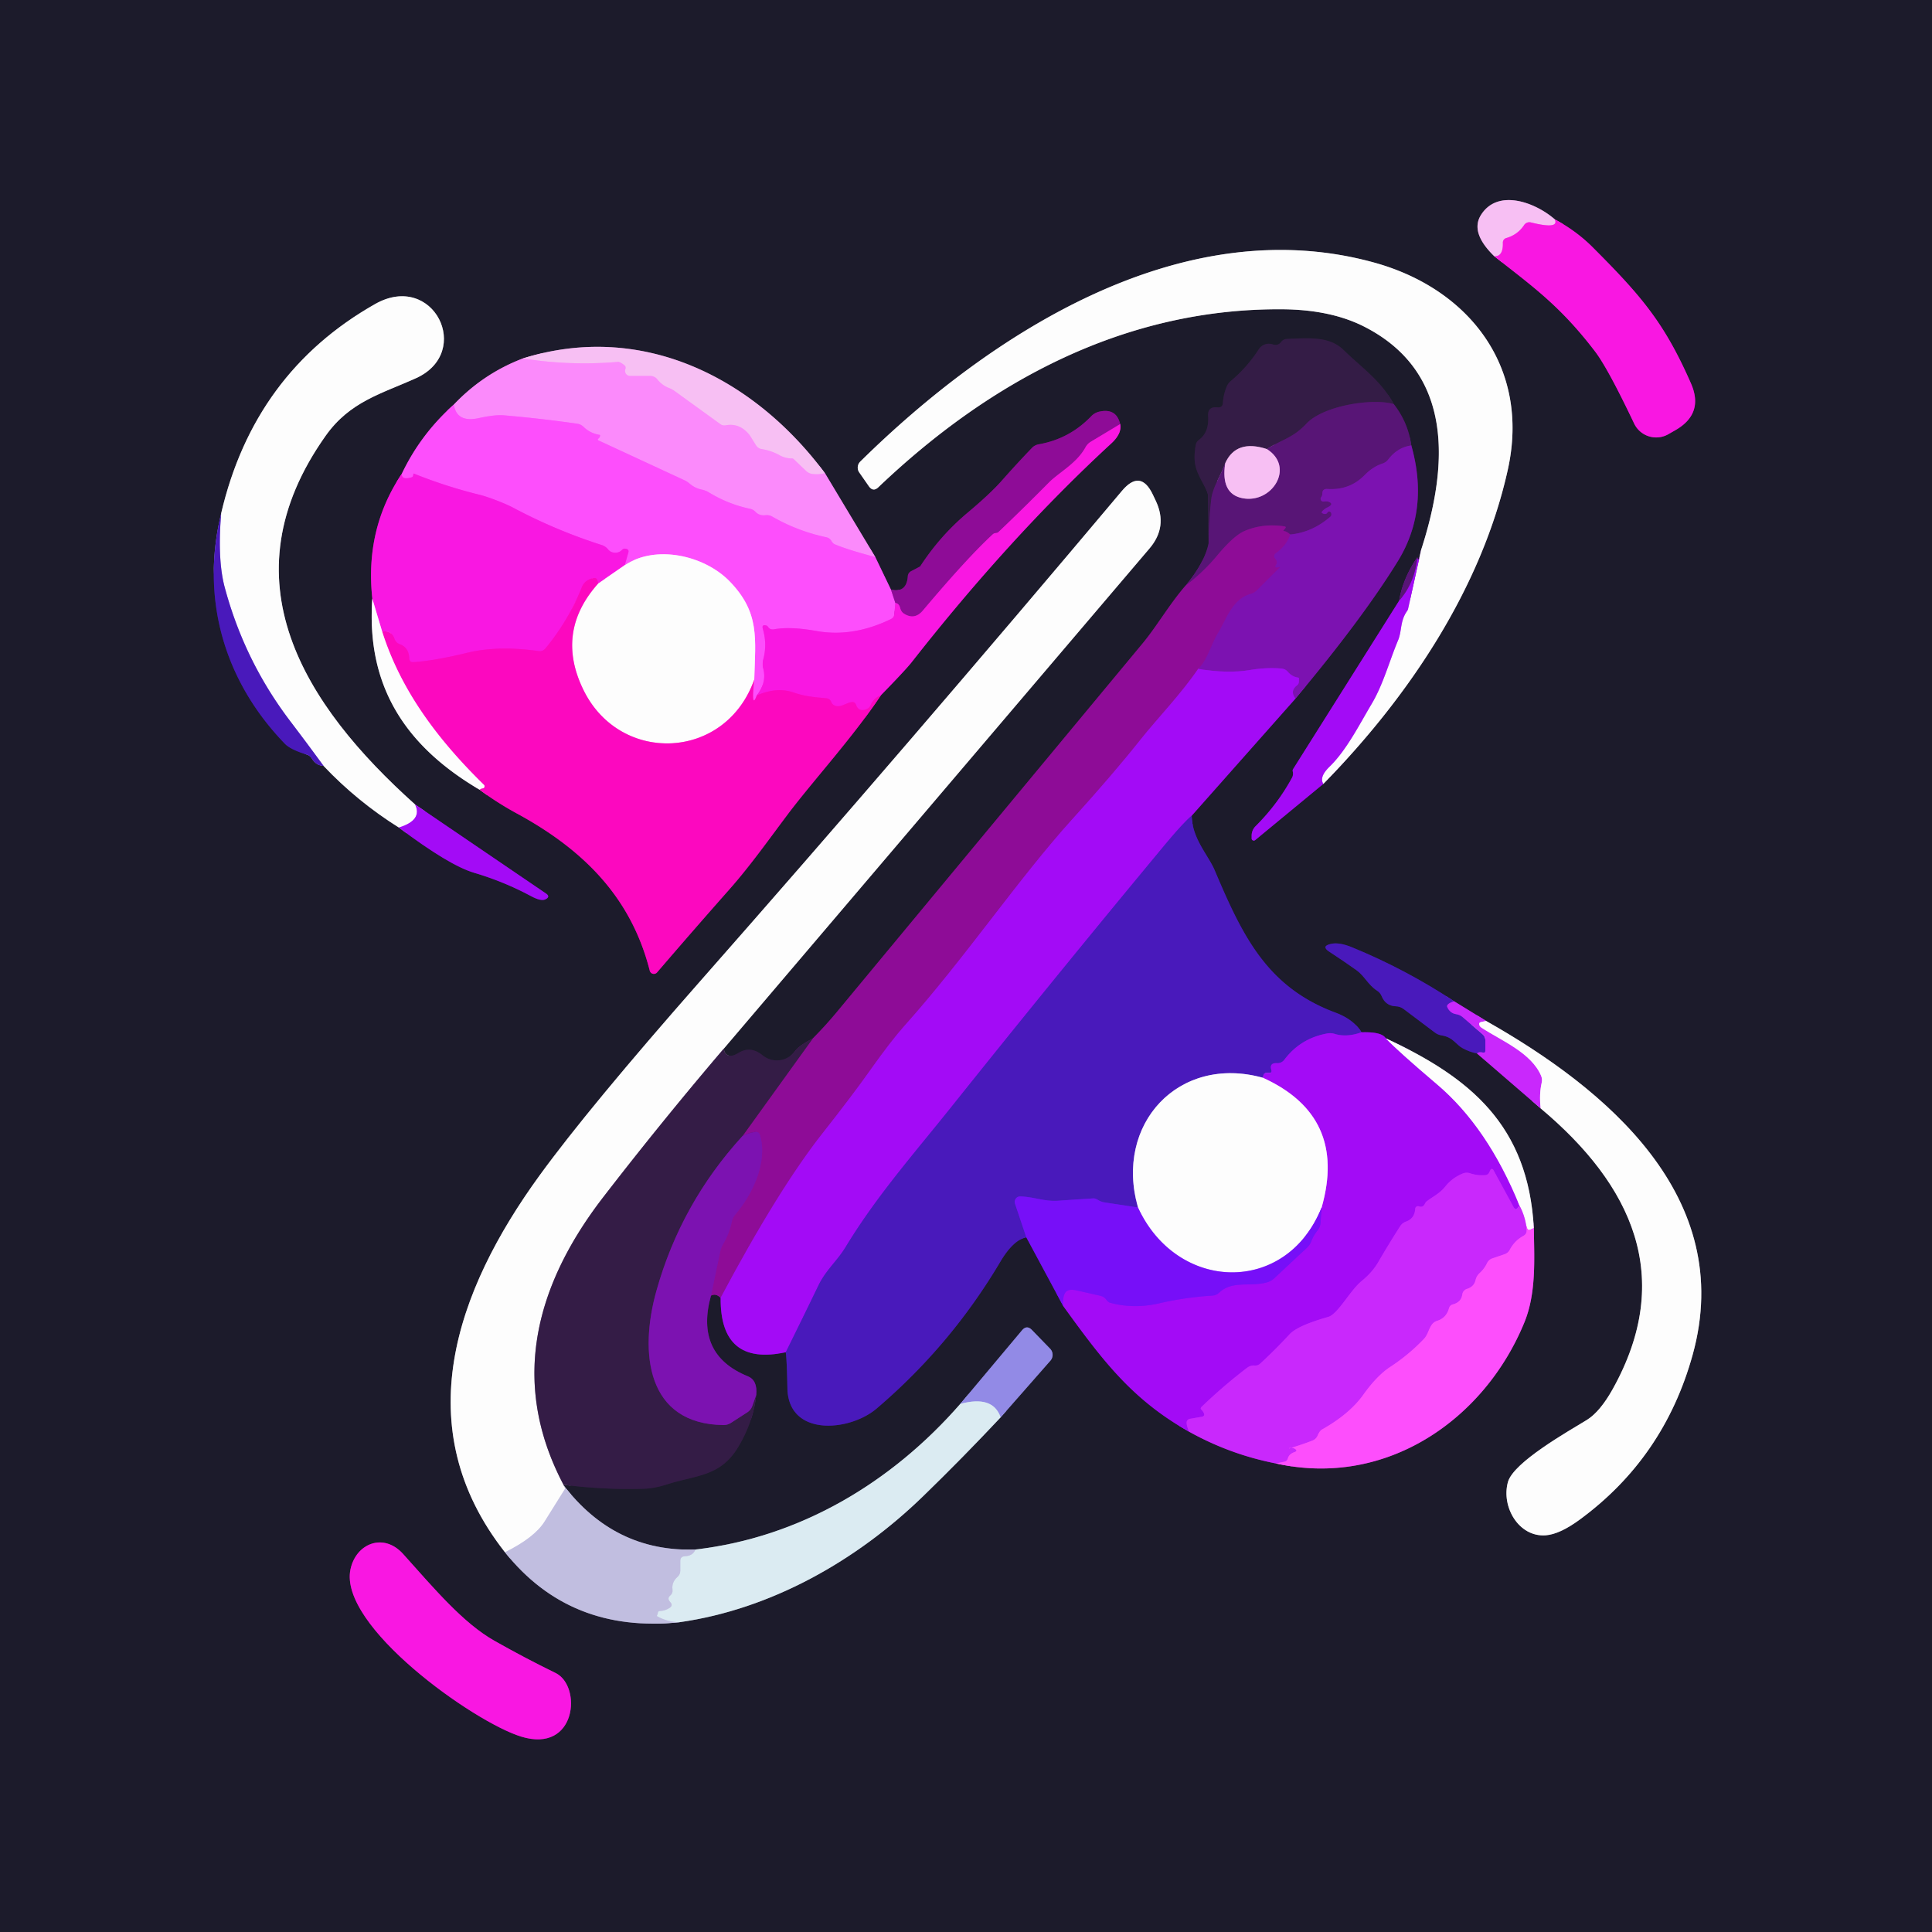 <?xml version="1.0" encoding="UTF-8" standalone="no"?>
<!DOCTYPE svg PUBLIC "-//W3C//DTD SVG 1.1//EN" "http://www.w3.org/Graphics/SVG/1.1/DTD/svg11.dtd">
<svg xmlns="http://www.w3.org/2000/svg" version="1.1" viewBox="0.00 0.00 246.00 246.00">
<g stroke-width="2.00" fill="none" stroke-linecap="butt">
<path stroke="#8b1987" vector-effect="non-scaling-stroke" d="
  M 190.28 32.64
  C 195.10 36.45 198.61 38.88 203.08 44.73
  Q 204.71 46.85 208.07 53.92
  A 3.11 3.11 0.0 0 0 212.44 55.28
  L 213.35 54.76
  Q 217.00 52.65 215.30 48.80
  C 211.90 41.05 208.96 37.66 202.78 31.47
  Q 200.71 29.40 197.97 27.93"
/>
<path stroke="#8a6d8f" vector-effect="non-scaling-stroke" d="
  M 197.97 27.93
  C 195.46 25.74 190.68 23.98 188.56 27.39
  Q 187.17 29.63 190.28 32.64"
/>
<path stroke="#f86beb" vector-effect="non-scaling-stroke" d="
  M 197.97 27.93
  Q 198.58 29.24 194.92 28.32
  A 0.80 0.80 0.0 0 0 194.07 28.65
  Q 193.25 29.89 191.80 30.31
  A 0.60 0.59 -9.2 0 0 191.36 30.91
  Q 191.41 32.66 190.28 32.64"
/>
<path stroke="#601391" vector-effect="non-scaling-stroke" d="
  M 180.95 70.02
  Q 180.58 71.89 180.47 70.96"
/>
<path stroke="#3a1851" vector-effect="non-scaling-stroke" d="
  M 180.47 70.96
  Q 178.64 73.62 178.15 76.49"
/>
<path stroke="#601391" vector-effect="non-scaling-stroke" d="
  M 178.15 76.49
  L 164.66 97.91
  Q 164.56 98.06 164.61 98.25
  C 164.67 98.44 164.64 98.79 164.53 98.99
  Q 162.70 102.38 159.88 105.19
  A 1.70 1.69 -22.4 0 0 159.37 106.40
  L 159.37 106.76
  A 0.28 0.27 -19.8 0 0 159.82 106.97
  L 168.50 99.81"
/>
<path stroke="#8d8c94" vector-effect="non-scaling-stroke" d="
  M 168.50 99.81
  C 179.32 88.79 188.67 74.88 192.00 59.75
  C 194.84 46.83 187.14 36.79 174.96 33.43
  C 150.45 26.67 126.08 42.48 109.54 58.77
  A 1.08 1.08 0.0 0 0 109.41 60.16
  L 110.63 61.91
  Q 111.17 62.68 111.84 62.04
  C 126.00 48.55 143.19 39.25 163.24 39.38
  Q 169.50 39.42 173.80 41.64
  C 185.23 47.53 184.37 59.47 180.95 70.02"
/>
<path stroke="#d084fa" vector-effect="non-scaling-stroke" d="
  M 168.50 99.81
  Q 167.94 98.93 169.30 97.61
  C 171.45 95.52 173.09 92.25 174.63 89.66
  C 176.11 87.19 176.87 84.27 178.01 81.54
  C 178.52 80.33 178.25 79.10 179.15 77.82
  A 0.83 0.72 74.4 0 0 179.29 77.52
  L 180.95 70.02"
/>
<path stroke="#7e10b6" vector-effect="non-scaling-stroke" d="
  M 178.15 76.49
  Q 180.14 74.21 180.47 70.96"
/>
<path stroke="#331a73" vector-effect="non-scaling-stroke" d="
  M 28.16 65.37
  C 25.53 76.17 28.48 86.65 36.28 94.71
  Q 37.00 95.45 39.06 96.08
  A 1.15 1.14 83.1 0 1 39.73 96.61
  Q 40.25 97.47 41.20 97.52"
/>
<path stroke="#8d8c94" vector-effect="non-scaling-stroke" d="
  M 41.20 97.52
  Q 45.48 102.04 50.79 105.37"
/>
<path stroke="#601391" vector-effect="non-scaling-stroke" d="
  M 50.79 105.37
  Q 57.19 110.19 60.37 111.13
  Q 64.16 112.25 67.63 114.11
  Q 68.91 114.80 69.47 114.50
  Q 70.11 114.17 69.52 113.77
  L 52.85 102.43"
/>
<path stroke="#8d8c94" vector-effect="non-scaling-stroke" d="
  M 52.85 102.43
  C 38.73 89.78 28.47 73.82 41.47 55.48
  C 44.57 51.11 48.60 50.13 52.98 48.15
  C 60.29 44.83 55.18 34.50 47.75 38.72
  Q 32.34 47.46 28.16 65.37"
/>
<path stroke="#d084fa" vector-effect="non-scaling-stroke" d="
  M 52.85 102.43
  Q 53.83 104.43 50.79 105.37"
/>
<path stroke="#a38bdc" vector-effect="non-scaling-stroke" d="
  M 41.20 97.52
  Q 39.09 94.63 36.95 91.82
  Q 31.11 84.14 28.60 74.74
  Q 27.67 71.22 28.16 65.37"
/>
<path stroke="#3a1851" vector-effect="non-scaling-stroke" d="
  M 153.89 69.20
  Q 153.37 71.67 150.94 74.59"
/>
<path stroke="#551461" vector-effect="non-scaling-stroke" d="
  M 150.94 74.59
  C 148.92 76.91 147.29 79.76 145.46 81.96
  Q 126.01 105.39 106.58 128.83
  Q 105.11 130.60 103.50 132.22"
/>
<path stroke="#281c39" vector-effect="non-scaling-stroke" d="
  M 103.50 132.22
  Q 101.74 133.14 101.23 133.84
  A 2.86 2.86 0.0 0 1 97.11 134.38
  Q 95.59 133.14 94.08 134.04
  Q 93.42 134.44 93.06 134.43
  Q 92.22 134.40 92.18 133.50"
/>
<path stroke="#8d8c94" vector-effect="non-scaling-stroke" d="
  M 92.18 133.50
  L 146.36 69.84
  Q 148.73 67.06 147.16 63.76
  L 146.80 63.00
  Q 145.23 59.69 142.86 62.50
  Q 115.77 94.71 89.17 124.92
  Q 74.97 141.05 68.69 149.69
  C 58.02 164.38 51.83 181.79 64.30 197.65"
/>
<path stroke="#6f6d86" vector-effect="non-scaling-stroke" d="
  M 64.30 197.65
  Q 72.57 208.01 86.49 206.56"
/>
<path stroke="#7c838f" vector-effect="non-scaling-stroke" d="
  M 86.49 206.56
  C 98.22 204.90 109.10 198.70 117.53 190.52
  Q 122.49 185.71 127.41 180.47"
/>
<path stroke="#575389" vector-effect="non-scaling-stroke" d="
  M 127.41 180.47
  L 133.75 173.25
  A 1.12 1.12 0.0 0 0 133.71 171.73
  L 131.40 169.35
  Q 130.74 168.67 130.13 169.39
  L 122.27 178.76"
/>
<path stroke="#7c838f" vector-effect="non-scaling-stroke" d="
  M 122.27 178.76
  C 113.53 188.77 101.87 195.76 88.54 197.30"
/>
<path stroke="#6f6d86" vector-effect="non-scaling-stroke" d="
  M 88.54 197.30
  Q 78.25 197.64 71.71 189.05"
/>
<path stroke="#281c39" vector-effect="non-scaling-stroke" d="
  M 71.71 189.05
  Q 77.16 189.73 82.02 189.56
  Q 83.31 189.52 84.91 189.01
  C 88.74 187.80 91.74 188.01 94.00 184.24
  Q 95.92 181.03 96.29 177.61"
/>
<path stroke="#4c176e" vector-effect="non-scaling-stroke" d="
  M 96.29 177.61
  Q 96.47 175.75 95.22 175.24
  Q 88.44 172.48 90.53 164.97"
/>
<path stroke="#551461" vector-effect="non-scaling-stroke" d="
  M 90.53 164.97
  Q 91.15 164.64 91.76 165.25"
/>
<path stroke="#601391" vector-effect="non-scaling-stroke" d="
  M 91.76 165.25
  Q 91.68 173.98 100.05 172.18"
/>
<path stroke="#331a73" vector-effect="non-scaling-stroke" d="
  M 100.05 172.18
  Q 100.19 173.11 100.26 176.76
  C 100.38 182.99 108.19 182.28 111.62 179.35
  Q 121.07 171.30 127.38 160.64
  Q 129.03 157.87 130.68 157.55"
/>
<path stroke="#4a1592" vector-effect="non-scaling-stroke" d="
  M 130.68 157.55
  L 135.39 166.31"
/>
<path stroke="#601391" vector-effect="non-scaling-stroke" d="
  M 135.39 166.31
  C 140.44 173.29 144.16 178.21 151.41 182.30"
/>
<path stroke="#732294" vector-effect="non-scaling-stroke" d="
  M 151.41 182.30
  Q 156.62 185.20 162.46 186.34"
/>
<path stroke="#8d3594" vector-effect="non-scaling-stroke" d="
  M 162.46 186.34
  C 176.53 189.48 189.06 180.73 194.11 168.35
  C 195.62 164.64 195.36 160.37 195.30 156.37"
/>
<path stroke="#8d8c94" vector-effect="non-scaling-stroke" d="
  M 195.30 156.37
  C 194.58 143.32 187.27 137.24 176.45 132.21"
/>
<path stroke="#601391" vector-effect="non-scaling-stroke" d="
  M 176.45 132.21
  Q 175.95 131.36 173.36 131.44"
/>
<path stroke="#331a73" vector-effect="non-scaling-stroke" d="
  M 173.36 131.44
  Q 172.35 129.80 170.06 128.94
  C 161.33 125.70 158.21 119.18 154.67 110.82
  C 153.84 108.86 151.79 106.80 151.74 103.86"
/>
<path stroke="#601391" vector-effect="non-scaling-stroke" d="
  M 151.74 103.86
  L 164.95 88.95"
/>
<path stroke="#4c176e" vector-effect="non-scaling-stroke" d="
  M 164.95 88.95
  Q 173.43 78.83 177.97 71.48
  Q 182.02 64.92 179.70 56.72"
/>
<path stroke="#3a1851" vector-effect="non-scaling-stroke" d="
  M 179.70 56.72
  Q 179.29 53.78 177.47 51.46"
/>
<path stroke="#281c39" vector-effect="non-scaling-stroke" d="
  M 177.47 51.46
  C 175.82 48.44 173.47 46.90 171.07 44.56
  C 169.28 42.81 166.71 43.04 163.87 43.16
  Q 163.39 43.18 163.10 43.57
  Q 162.73 44.07 162.01 43.84
  A 1.52 1.51 -64.7 0 0 160.29 44.46
  Q 158.79 46.78 156.70 48.53
  Q 156.36 48.81 156.20 49.22
  Q 155.78 50.22 155.71 51.30
  Q 155.66 51.94 155.02 51.87
  Q 153.75 51.74 153.83 52.97
  Q 153.98 55.03 152.66 56.01
  Q 152.31 56.27 152.24 56.71
  C 151.81 59.41 152.44 60.09 153.59 62.35
  Q 153.82 62.79 153.83 63.29
  L 153.89 69.20"
/>
<path stroke="#46195e" vector-effect="non-scaling-stroke" d="
  M 177.47 51.46
  C 174.79 50.65 168.51 51.65 166.37 53.92
  C 164.61 55.79 163.33 55.90 161.31 57.18"
/>
<path stroke="#966e9d" vector-effect="non-scaling-stroke" d="
  M 161.31 57.18
  Q 157.41 55.90 156.01 58.97"
/>
<path stroke="#46195e" vector-effect="non-scaling-stroke" d="
  M 156.01 58.97
  C 155.45 60.57 154.40 62.02 154.22 63.63
  Q 153.93 66.26 153.89 69.20"
/>
<path stroke="#6a1494" vector-effect="non-scaling-stroke" d="
  M 179.70 56.72
  Q 177.95 56.96 176.78 58.49
  Q 176.48 58.88 176.01 59.03
  Q 174.81 59.42 173.75 60.50
  Q 171.84 62.45 169.01 62.26
  Q 168.37 62.22 168.37 62.86
  Q 168.37 63.12 168.23 63.29
  A 0.35 0.35 0.0 0 0 168.54 63.86
  Q 168.98 63.81 169.10 63.86
  Q 169.97 64.16 169.00 64.62
  Q 168.65 64.79 168.38 65.08
  Q 168.19 65.28 168.44 65.38
  Q 168.85 65.55 169.02 65.26
  A 0.26 0.26 0.0 0 1 169.48 65.29
  Q 169.61 65.61 169.36 65.82
  Q 167.05 67.80 164.27 68.06"
/>
<path stroke="#731187" vector-effect="non-scaling-stroke" d="
  M 164.27 68.06
  Q 163.86 67.66 163.47 67.62
  Q 163.38 67.61 163.43 67.53
  Q 163.53 67.41 163.62 67.30
  Q 163.84 67.07 163.52 67.02
  Q 160.80 66.61 158.45 67.62
  Q 157.07 68.22 154.92 70.81
  Q 153.21 72.86 150.94 74.59"
/>
<path stroke="#a86ab5" vector-effect="non-scaling-stroke" d="
  M 156.01 58.97
  Q 155.40 62.91 158.24 63.44
  C 161.98 64.14 164.92 59.47 161.31 57.18"
/>
<path stroke="#990cc7" vector-effect="non-scaling-stroke" d="
  M 152.57 85.16
  C 150.37 88.38 147.39 91.46 145.30 94.08
  Q 141.79 98.51 136.43 104.43
  C 129.59 112.01 122.88 121.99 115.20 130.58
  Q 113.42 132.58 110.82 136.25
  Q 108.58 139.42 104.76 144.27
  Q 99.12 151.42 91.76 165.25"
/>
<path stroke="#850fa4" vector-effect="non-scaling-stroke" d="
  M 90.53 164.97
  L 91.71 159.34
  Q 91.81 158.86 92.06 158.44
  Q 92.87 157.08 93.18 155.55
  Q 93.29 155.03 93.64 154.63
  C 95.82 152.07 97.79 147.98 96.77 144.54
  Q 96.63 144.07 96.14 144.13
  Q 95.30 144.23 94.55 144.64"
/>
<path stroke="#61146f" vector-effect="non-scaling-stroke" d="
  M 94.55 144.64
  L 103.50 132.22"
/>
<path stroke="#900fd4" vector-effect="non-scaling-stroke" d="
  M 164.95 88.95
  Q 164.20 87.99 165.15 87.26
  Q 165.39 87.08 165.39 86.78
  Q 165.39 86.60 165.40 86.41
  Q 165.41 86.30 165.30 86.28
  Q 164.51 86.17 163.97 85.53
  Q 163.66 85.17 163.19 85.13
  Q 161.33 84.95 159.10 85.32
  Q 156.25 85.79 152.57 85.16"
/>
<path stroke="#850fa4" vector-effect="non-scaling-stroke" d="
  M 152.57 85.16
  C 153.77 83.95 154.17 82.08 155.12 80.52
  C 156.18 78.78 156.88 76.28 159.27 75.60
  Q 159.69 75.48 160.01 75.17
  L 162.96 72.22
  Q 163.00 72.18 162.95 72.20
  Q 162.80 72.26 162.63 72.27
  Q 162.22 72.29 162.45 71.95
  Q 162.72 71.53 162.35 71.12
  A 0.46 0.45 51.5 0 1 162.42 70.45
  Q 163.83 69.43 164.27 68.06"
/>
<path stroke="#7612d9" vector-effect="non-scaling-stroke" d="
  M 151.74 103.86
  Q 150.67 104.76 148.38 107.50
  Q 134.50 124.21 120.95 141.18
  C 116.29 147.00 111.57 152.36 107.68 158.77
  C 106.61 160.55 105.16 161.70 104.21 163.68
  Q 102.12 168.00 100.05 172.18"
/>
<path stroke="#58177c" vector-effect="non-scaling-stroke" d="
  M 94.55 144.64
  Q 86.71 153.22 83.59 164.33
  C 81.36 172.24 82.33 181.35 92.14 181.45
  Q 92.65 181.45 93.08 181.17
  L 95.17 179.82
  Q 95.61 179.53 95.79 179.03
  L 96.29 177.61"
/>
<path stroke="#7b6d93" vector-effect="non-scaling-stroke" d="
  M 71.71 189.05
  Q 71.85 189.28 71.99 189.50"
/>
<path stroke="#7612d9" vector-effect="non-scaling-stroke" d="
  M 173.36 131.44
  Q 171.45 132.12 169.93 131.64
  Q 169.47 131.50 168.99 131.59
  Q 165.58 132.21 163.53 134.94
  A 1.09 1.08 -69.6 0 1 162.61 135.37
  Q 161.61 135.32 161.87 136.21
  Q 161.99 136.63 161.56 136.62
  Q 161.40 136.62 161.22 136.63
  Q 160.91 136.64 160.87 136.95
  Q 160.85 137.10 160.80 137.23"
/>
<path stroke="#a38bdc" vector-effect="non-scaling-stroke" d="
  M 160.80 137.23
  C 150.07 134.25 141.86 143.14 144.90 153.75"
/>
<path stroke="#6014da" vector-effect="non-scaling-stroke" d="
  M 144.90 153.75
  L 140.63 153.10
  Q 140.19 153.03 139.81 152.79
  Q 139.46 152.58 139.24 152.59
  Q 136.98 152.73 134.68 152.89
  C 132.97 153.00 131.64 152.39 129.91 152.34
  A 0.70 0.69 81.1 0 0 129.24 153.26
  L 130.68 157.55"
/>
<path stroke="#998da2" vector-effect="non-scaling-stroke" d="
  M 92.18 133.50
  Q 84.29 142.75 76.86 152.37
  C 68.16 163.62 64.73 176.17 71.99 189.50"
/>
<path stroke="#dfdeef" vector-effect="non-scaling-stroke" d="
  M 71.99 189.50
  Q 70.78 191.44 69.34 193.74
  Q 68.06 195.78 64.30 197.65"
/>
<path stroke="#ba86fb" vector-effect="non-scaling-stroke" d="
  M 168.28 153.75
  C 163.79 164.96 149.87 164.56 144.90 153.75"
/>
<path stroke="#d084fa" vector-effect="non-scaling-stroke" d="
  M 176.45 132.21
  Q 178.05 133.88 182.97 138.06
  Q 189.45 143.56 193.47 153.50"
/>
<path stroke="#b61af9" vector-effect="non-scaling-stroke" d="
  M 193.47 153.50
  L 193.28 153.78
  Q 193.00 154.20 192.76 153.76
  L 190.14 148.95
  A 0.21 0.20 44.2 0 0 189.78 148.95
  Q 189.70 149.12 189.61 149.30
  Q 189.45 149.61 189.09 149.63
  Q 188.11 149.70 187.20 149.40
  Q 186.71 149.23 186.23 149.43
  Q 184.91 149.98 184.04 151.06
  C 183.32 151.97 182.55 152.28 181.68 152.95
  A 0.82 0.76 -9.2 0 0 181.43 153.27
  Q 181.19 153.79 180.66 153.60
  A 0.35 0.35 0.0 0 0 180.20 153.91
  Q 180.12 155.16 179.03 155.54
  Q 178.55 155.71 178.27 156.15
  Q 176.84 158.38 175.52 160.65
  Q 174.76 161.98 173.40 163.09
  C 171.88 164.33 170.36 167.33 169.12 167.68
  Q 165.21 168.79 164.19 169.90
  Q 162.41 171.83 160.48 173.61
  Q 160.16 173.91 159.72 173.87
  Q 159.24 173.83 158.78 174.17
  Q 155.75 176.48 152.98 179.15
  Q 152.80 179.33 152.98 179.50
  Q 153.14 179.65 153.26 179.88
  Q 153.48 180.32 152.99 180.40
  L 151.50 180.66
  A 0.50 0.49 -7.1 0 0 151.09 181.18
  Q 151.12 181.65 151.41 182.30"
/>
<path stroke="#8d0df7" vector-effect="non-scaling-stroke" d="
  M 135.39 166.31
  Q 135.27 165.08 135.68 164.54
  Q 136.04 164.07 137.11 164.31
  Q 138.61 164.65 140.10 164.99
  Q 140.58 165.10 140.87 165.49
  Q 141.10 165.81 141.36 165.88
  C 143.25 166.40 145.38 166.46 147.51 165.97
  Q 150.88 165.19 154.35 164.97
  Q 154.87 164.94 155.24 164.59
  C 156.94 162.99 159.17 163.90 161.36 163.27
  Q 161.85 163.13 162.23 162.78
  L 166.41 158.88
  Q 166.77 158.55 166.95 158.09
  Q 167.25 157.30 167.79 156.63
  Q 168.10 156.24 168.14 155.75
  L 168.28 153.75"
/>
<path stroke="#d084fa" vector-effect="non-scaling-stroke" d="
  M 168.28 153.75
  Q 171.59 142.13 160.80 137.23"
/>
<path stroke="#ced5e9" vector-effect="non-scaling-stroke" d="
  M 86.49 206.56
  Q 84.98 206.52 83.71 205.82
  Q 83.61 205.76 83.67 205.66
  Q 83.75 205.51 83.76 205.39
  Q 83.77 205.14 84.01 205.13
  Q 84.68 205.11 85.26 204.73
  Q 85.74 204.41 85.34 203.99
  Q 84.91 203.52 85.33 203.17
  Q 85.69 202.87 85.63 202.40
  Q 85.50 201.46 86.27 200.78
  Q 86.62 200.47 86.62 200.00
  L 86.62 198.76
  Q 86.62 198.19 87.19 198.16
  Q 88.25 198.11 88.54 197.30"
/>
<path stroke="#fda6fd" vector-effect="non-scaling-stroke" d="
  M 195.30 156.37
  L 194.87 156.57
  Q 194.54 156.72 194.44 156.38
  L 194.33 156.04"
/>
<path stroke="#e393fd" vector-effect="non-scaling-stroke" d="
  M 194.33 156.04
  Q 194.10 154.65 193.47 153.50"
/>
<path stroke="#e33bfc" vector-effect="non-scaling-stroke" d="
  M 194.33 156.04
  L 194.38 156.62
  Q 194.42 157.11 193.99 157.35
  Q 192.85 157.97 192.24 159.13
  Q 192.02 159.55 191.57 159.70
  L 190.02 160.23
  Q 189.54 160.40 189.33 160.86
  Q 188.98 161.58 188.40 162.10
  Q 188.00 162.47 187.88 163.00
  Q 187.69 163.84 186.77 164.12
  A 0.84 0.84 0.0 0 0 186.20 164.79
  Q 186.06 165.81 185.01 166.08
  Q 184.61 166.18 184.50 166.58
  Q 184.16 167.82 182.99 168.18
  Q 182.54 168.32 182.28 168.72
  C 181.85 169.36 181.81 169.96 181.28 170.51
  Q 179.37 172.51 177.03 174.04
  Q 175.34 175.14 173.59 177.59
  Q 171.84 180.04 168.36 182.00
  Q 168.03 182.18 167.78 182.77
  Q 167.58 183.24 167.11 183.43
  Q 165.65 183.99 164.15 184.43
  Q 164.14 184.43 164.13 184.42
  Q 164.13 184.41 164.13 184.41
  Q 164.12 184.39 164.14 184.39
  Q 164.54 184.27 164.88 184.48
  Q 165.29 184.74 164.82 184.90
  Q 164.14 185.13 163.98 185.70
  Q 163.89 186.05 163.53 186.12
  L 162.46 186.34"
/>
<path stroke="#b7bbec" vector-effect="non-scaling-stroke" d="
  M 127.41 180.47
  Q 126.42 177.62 122.27 178.76"
/>
<path stroke="#8c5393" vector-effect="non-scaling-stroke" d="
  M 66.58 45.64
  Q 61.54 47.56 57.79 51.51"
/>
<path stroke="#8d3594" vector-effect="non-scaling-stroke" d="
  M 57.79 51.51
  Q 53.55 55.30 51.16 60.33"
/>
<path stroke="#8b1987" vector-effect="non-scaling-stroke" d="
  M 51.16 60.33
  Q 46.44 67.36 47.41 76.24"
/>
<path stroke="#8d8c94" vector-effect="non-scaling-stroke" d="
  M 47.41 76.24
  C 46.61 87.42 51.68 95.03 61.06 100.55"
/>
<path stroke="#8c1275" vector-effect="non-scaling-stroke" d="
  M 61.06 100.55
  Q 63.31 102.22 65.83 103.59
  C 74.46 108.28 80.39 114.39 82.73 123.59
  A 0.54 0.54 0.0 0 0 83.67 123.81
  Q 88.24 118.48 92.92 113.19
  C 95.58 110.17 97.91 106.87 100.33 103.65
  C 103.64 99.27 108.57 93.92 112.17 88.52"
/>
<path stroke="#8b1987" vector-effect="non-scaling-stroke" d="
  M 112.17 88.52
  Q 115.31 85.30 116.08 84.32
  Q 128.66 68.29 141.48 56.48
  Q 142.87 55.21 142.63 54.00"
/>
<path stroke="#551461" vector-effect="non-scaling-stroke" d="
  M 142.63 54.00
  Q 142.15 51.94 139.99 52.41
  A 2.05 2.04 -73.8 0 0 138.96 52.98
  Q 136.19 55.88 132.27 56.57
  A 1.58 1.55 16.1 0 0 131.38 57.05
  Q 129.42 59.09 127.55 61.21
  Q 126.07 62.88 123.22 65.27
  Q 119.73 68.19 117.19 72.08
  A 0.23 0.18 -4.0 0 1 117.10 72.16
  L 116.01 72.73
  A 0.78 0.78 0.0 0 0 115.59 73.37
  Q 115.44 75.52 113.45 75.09"
/>
<path stroke="#8d3594" vector-effect="non-scaling-stroke" d="
  M 113.45 75.09
  L 111.45 70.93"
/>
<path stroke="#8c5393" vector-effect="non-scaling-stroke" d="
  M 111.45 70.93
  L 105.04 60.25"
/>
<path stroke="#8a6d8f" vector-effect="non-scaling-stroke" d="
  M 105.04 60.25
  C 95.98 48.08 81.77 40.89 66.58 45.64"
/>
<path stroke="#f9a5f7" vector-effect="non-scaling-stroke" d="
  M 105.04 60.25
  Q 104.28 60.45 103.49 60.36
  Q 102.98 60.30 102.62 59.95
  L 101.08 58.48
  Q 100.96 58.36 100.79 58.37
  Q 100.44 58.38 100.03 58.27
  Q 99.66 58.18 99.33 58.00
  Q 98.23 57.38 96.97 57.18
  Q 96.51 57.10 96.26 56.70
  L 95.60 55.64
  Q 95.40 55.32 95.15 55.06
  Q 93.97 53.85 92.38 54.16
  A 0.88 0.85 -31.2 0 1 91.73 54.01
  L 85.94 49.82
  Q 85.58 49.56 85.17 49.40
  Q 84.33 49.08 83.70 48.31
  Q 83.34 47.87 82.78 47.87
  L 80.22 47.87
  A 0.64 0.64 0.0 0 1 79.62 47.03
  Q 79.73 46.68 79.50 46.50
  Q 78.94 46.06 78.67 46.08
  Q 72.58 46.60 66.58 45.64"
/>
<path stroke="#fc6cfc" vector-effect="non-scaling-stroke" d="
  M 111.45 70.93
  Q 107.86 69.98 106.28 69.30
  Q 106.05 69.20 105.85 68.86
  Q 105.63 68.50 105.22 68.41
  Q 101.54 67.63 98.30 65.76
  A 1.40 1.35 -33.0 0 0 97.48 65.60
  Q 96.69 65.70 96.19 65.17
  Q 95.91 64.87 95.51 64.79
  Q 92.70 64.19 90.25 62.69
  Q 89.83 62.44 89.34 62.34
  Q 88.46 62.15 87.80 61.57
  Q 87.49 61.31 87.13 61.14
  L 76.23 56.09
  Q 76.01 55.99 76.21 55.83
  Q 76.39 55.70 76.41 55.44
  A 0.08 0.07 4.7 0 0 76.34 55.37
  Q 75.14 55.17 74.30 54.35
  Q 73.96 54.02 73.50 53.95
  Q 68.81 53.28 64.12 52.88
  Q 63.02 52.79 60.95 53.24
  Q 58.14 53.85 57.79 51.51"
/>
<path stroke="#c62dca" vector-effect="non-scaling-stroke" d="
  M 113.45 75.09
  L 114.01 76.79"
/>
<path stroke="#fb33ef" vector-effect="non-scaling-stroke" d="
  M 114.01 76.79
  L 113.87 78.21
  Q 113.83 78.64 113.43 78.83
  Q 108.60 81.17 103.98 80.35
  Q 100.65 79.75 98.54 80.13
  Q 98.05 80.22 97.78 79.80
  Q 97.70 79.68 97.55 79.64
  Q 96.97 79.49 97.13 80.07
  Q 97.72 82.07 97.16 84.06
  Q 97.02 84.57 97.17 85.08
  Q 97.67 86.87 96.36 88.55"
/>
<path stroke="#fd2bde" vector-effect="non-scaling-stroke" d="
  M 96.36 88.55
  Q 95.65 90.48 96.04 86.52"
/>
<path stroke="#fda6fd" vector-effect="non-scaling-stroke" d="
  M 96.04 86.52
  C 96.18 81.32 96.78 78.00 92.89 74.01
  C 89.66 70.70 83.50 69.32 79.55 71.96"
/>
<path stroke="#fb33ef" vector-effect="non-scaling-stroke" d="
  M 79.55 71.96
  L 80.01 70.33
  Q 80.10 70.01 79.79 69.90
  Q 79.44 69.78 79.22 70.00
  Q 78.86 70.38 78.33 70.38
  Q 77.77 70.37 77.43 69.96
  Q 77.11 69.56 76.62 69.40
  Q 70.77 67.53 65.35 64.65
  C 64.28 64.08 62.13 63.26 61.03 62.99
  Q 56.80 61.95 52.74 60.32
  Q 52.62 60.27 52.63 60.40
  Q 52.63 60.54 52.56 60.67
  Q 52.51 60.75 52.43 60.77
  Q 51.12 61.17 51.16 60.33"
/>
<path stroke="#c412bd" vector-effect="non-scaling-stroke" d="
  M 142.63 54.00
  L 138.89 56.25
  Q 138.46 56.51 138.22 56.95
  C 137.07 59.04 134.85 60.14 133.55 61.45
  Q 130.39 64.65 127.13 67.75
  A 0.54 0.42 16.9 0 1 126.82 67.87
  Q 126.73 67.88 126.65 67.90
  Q 126.52 67.93 126.37 68.07
  Q 123.11 71.09 117.51 77.74
  Q 116.45 78.99 115.11 78.14
  A 1.11 1.09 -81.6 0 1 114.64 77.49
  Q 114.47 76.80 114.01 76.79"
/>
<path stroke="#fb8af0" vector-effect="non-scaling-stroke" d="
  M 79.55 71.96
  L 76.16 74.30"
/>
<path stroke="#fb10d1" vector-effect="non-scaling-stroke" d="
  M 76.16 74.30
  Q 76.04 73.58 75.74 73.60
  A 1.97 1.75 7.3 0 0 74.11 74.71
  Q 72.39 79.01 69.45 82.56
  Q 69.10 82.98 68.57 82.90
  Q 63.40 82.17 59.49 83.12
  Q 55.32 84.13 52.67 84.31
  Q 52.12 84.35 52.10 83.79
  Q 52.06 82.45 50.89 82.02
  Q 50.41 81.84 50.24 81.36
  Q 49.84 80.22 48.66 80.42"
/>
<path stroke="#fb8af0" vector-effect="non-scaling-stroke" d="
  M 48.66 80.42
  L 47.41 76.24"
/>
<path stroke="#fd83de" vector-effect="non-scaling-stroke" d="
  M 96.04 86.52
  C 92.40 96.84 79.01 97.39 74.32 87.91
  Q 70.65 80.48 76.16 74.30"
/>
<path stroke="#fb10d1" vector-effect="non-scaling-stroke" d="
  M 112.17 88.52
  Q 111.24 88.89 110.87 89.76
  Q 110.69 90.18 110.26 90.33
  Q 109.33 90.65 109.01 89.77
  Q 108.84 89.30 108.36 89.41
  C 107.72 89.55 107.19 89.96 106.63 89.92
  Q 106.04 89.87 105.83 89.37
  Q 105.66 88.96 105.21 88.91
  C 103.70 88.76 102.65 88.72 101.03 88.17
  Q 98.89 87.44 96.36 88.55"
/>
<path stroke="#fd83de" vector-effect="non-scaling-stroke" d="
  M 61.06 100.55
  Q 61.30 100.38 61.42 100.38
  A 0.26 0.26 0.0 0 0 61.61 99.93
  C 55.96 94.39 51.10 88.12 48.66 80.42"
/>
<path stroke="#732294" vector-effect="non-scaling-stroke" d="
  M 188.06 134.13
  L 196.17 141.13"
/>
<path stroke="#8d8c94" vector-effect="non-scaling-stroke" d="
  M 196.17 141.13
  C 207.82 150.90 213.29 162.62 205.34 176.88
  Q 203.72 179.78 202.02 180.82
  C 199.64 182.28 192.69 186.19 192.00 188.72
  C 191.14 191.87 193.38 195.73 196.80 195.49
  Q 198.58 195.36 201.09 193.53
  Q 211.88 185.64 215.52 172.52
  C 221.10 152.40 204.49 138.63 189.23 130.00"
/>
<path stroke="#732294" vector-effect="non-scaling-stroke" d="
  M 189.23 130.00
  L 185.15 127.49"
/>
<path stroke="#331a73" vector-effect="non-scaling-stroke" d="
  M 185.15 127.49
  Q 178.99 123.42 172.13 120.61
  Q 170.49 119.94 169.45 120.19
  Q 168.18 120.48 169.27 121.19
  Q 171.02 122.33 172.71 123.53
  C 173.74 124.26 174.19 125.40 175.35 126.15
  Q 175.74 126.40 175.92 126.83
  Q 176.43 128.08 177.73 128.13
  Q 178.29 128.15 178.74 128.49
  L 182.67 131.45
  Q 183.07 131.76 183.57 131.84
  C 185.02 132.06 185.38 133.02 186.26 133.48
  Q 187.18 133.97 188.06 134.13"
/>
<path stroke="#8921dc" vector-effect="non-scaling-stroke" d="
  M 185.15 127.49
  Q 184.11 127.83 184.28 128.23
  Q 184.63 129.01 185.40 129.13
  Q 185.88 129.20 186.24 129.51
  L 188.77 131.68
  Q 189.13 131.99 189.13 132.46
  L 189.13 133.78
  Q 189.13 134.09 188.82 134.02
  Q 188.30 133.89 188.06 134.13"
/>
<path stroke="#e393fd" vector-effect="non-scaling-stroke" d="
  M 189.23 130.00
  L 188.63 130.12
  Q 188.24 130.19 188.38 130.56
  Q 188.45 130.73 188.64 130.86
  C 191.17 132.51 194.96 134.03 196.22 136.96
  Q 196.41 137.40 196.30 137.87
  Q 195.97 139.30 196.17 141.13"
/>
<path stroke="#8b1987" vector-effect="non-scaling-stroke" d="
  M 62.96 208.92
  C 58.99 206.68 55.35 202.35 51.35 197.89
  C 48.85 195.09 45.33 196.52 44.63 199.81
  C 43.09 207.03 60.30 219.26 66.36 221.12
  C 73.43 223.30 74.13 214.67 70.74 213.02
  Q 66.77 211.08 62.96 208.92"
/>
</g>
<path fill="#1c1b2b" d="
  M 0.00 0.00
  L 246.00 0.00
  L 246.00 246.00
  L 0.00 246.00
  L 0.00 0.00
  Z
  M 190.28 32.64
  C 195.10 36.45 198.61 38.88 203.08 44.73
  Q 204.71 46.85 208.07 53.92
  A 3.11 3.11 0.0 0 0 212.44 55.28
  L 213.35 54.76
  Q 217.00 52.65 215.30 48.80
  C 211.90 41.05 208.96 37.66 202.78 31.47
  Q 200.71 29.40 197.97 27.93
  C 195.46 25.74 190.68 23.98 188.56 27.39
  Q 187.17 29.63 190.28 32.64
  Z
  M 180.95 70.02
  Q 180.58 71.89 180.47 70.96
  Q 178.64 73.62 178.15 76.49
  L 164.66 97.91
  Q 164.56 98.06 164.61 98.25
  C 164.67 98.44 164.64 98.79 164.53 98.99
  Q 162.70 102.38 159.88 105.19
  A 1.70 1.69 -22.4 0 0 159.37 106.40
  L 159.37 106.76
  A 0.28 0.27 -19.8 0 0 159.82 106.97
  L 168.50 99.81
  C 179.32 88.79 188.67 74.88 192.00 59.75
  C 194.84 46.83 187.14 36.79 174.96 33.43
  C 150.45 26.67 126.08 42.48 109.54 58.77
  A 1.08 1.08 0.0 0 0 109.41 60.16
  L 110.63 61.91
  Q 111.17 62.68 111.84 62.04
  C 126.00 48.55 143.19 39.25 163.24 39.38
  Q 169.50 39.42 173.80 41.64
  C 185.23 47.53 184.37 59.47 180.95 70.02
  Z
  M 28.16 65.37
  C 25.53 76.17 28.48 86.65 36.28 94.71
  Q 37.00 95.45 39.06 96.08
  A 1.15 1.14 83.1 0 1 39.73 96.61
  Q 40.25 97.47 41.20 97.52
  Q 45.48 102.04 50.79 105.37
  Q 57.19 110.19 60.37 111.13
  Q 64.16 112.25 67.63 114.11
  Q 68.91 114.80 69.47 114.50
  Q 70.11 114.17 69.52 113.77
  L 52.85 102.43
  C 38.73 89.78 28.47 73.82 41.47 55.48
  C 44.57 51.11 48.60 50.13 52.98 48.15
  C 60.29 44.83 55.18 34.50 47.75 38.72
  Q 32.34 47.46 28.16 65.37
  Z
  M 153.89 69.20
  Q 153.37 71.67 150.94 74.59
  C 148.92 76.91 147.29 79.76 145.46 81.96
  Q 126.01 105.39 106.58 128.83
  Q 105.11 130.60 103.50 132.22
  Q 101.74 133.14 101.23 133.84
  A 2.86 2.86 0.0 0 1 97.11 134.38
  Q 95.59 133.14 94.08 134.04
  Q 93.42 134.44 93.06 134.43
  Q 92.22 134.40 92.18 133.50
  L 146.36 69.84
  Q 148.73 67.06 147.16 63.76
  L 146.80 63.00
  Q 145.23 59.69 142.86 62.50
  Q 115.77 94.71 89.17 124.92
  Q 74.97 141.05 68.69 149.69
  C 58.02 164.38 51.83 181.79 64.30 197.65
  Q 72.57 208.01 86.49 206.56
  C 98.22 204.90 109.10 198.70 117.53 190.52
  Q 122.49 185.71 127.41 180.47
  L 133.75 173.25
  A 1.12 1.12 0.0 0 0 133.71 171.73
  L 131.40 169.35
  Q 130.74 168.67 130.13 169.39
  L 122.27 178.76
  C 113.53 188.77 101.87 195.76 88.54 197.30
  Q 78.25 197.64 71.71 189.05
  Q 77.16 189.73 82.02 189.56
  Q 83.31 189.52 84.91 189.01
  C 88.74 187.80 91.74 188.01 94.00 184.24
  Q 95.92 181.03 96.29 177.61
  Q 96.47 175.75 95.22 175.24
  Q 88.44 172.48 90.53 164.97
  Q 91.15 164.64 91.76 165.25
  Q 91.68 173.98 100.05 172.18
  Q 100.19 173.11 100.26 176.76
  C 100.38 182.99 108.19 182.28 111.62 179.35
  Q 121.07 171.30 127.38 160.64
  Q 129.03 157.87 130.68 157.55
  L 135.39 166.31
  C 140.44 173.29 144.16 178.21 151.41 182.30
  Q 156.62 185.20 162.46 186.34
  C 176.53 189.48 189.06 180.73 194.11 168.35
  C 195.62 164.64 195.36 160.37 195.30 156.37
  C 194.58 143.32 187.27 137.24 176.45 132.21
  Q 175.95 131.36 173.36 131.44
  Q 172.35 129.80 170.06 128.94
  C 161.33 125.70 158.21 119.18 154.67 110.82
  C 153.84 108.86 151.79 106.80 151.74 103.86
  L 164.95 88.95
  Q 173.43 78.83 177.97 71.48
  Q 182.02 64.92 179.70 56.72
  Q 179.29 53.78 177.47 51.46
  C 175.82 48.44 173.47 46.90 171.07 44.56
  C 169.28 42.81 166.71 43.04 163.87 43.16
  Q 163.39 43.18 163.10 43.57
  Q 162.73 44.07 162.01 43.84
  A 1.52 1.51 -64.7 0 0 160.29 44.46
  Q 158.79 46.78 156.70 48.53
  Q 156.36 48.81 156.20 49.22
  Q 155.78 50.22 155.71 51.30
  Q 155.66 51.94 155.02 51.87
  Q 153.75 51.74 153.83 52.97
  Q 153.98 55.03 152.66 56.01
  Q 152.31 56.27 152.24 56.71
  C 151.81 59.41 152.44 60.09 153.59 62.35
  Q 153.82 62.79 153.83 63.29
  L 153.89 69.20
  Z
  M 66.58 45.64
  Q 61.54 47.56 57.79 51.51
  Q 53.55 55.30 51.16 60.33
  Q 46.44 67.36 47.41 76.24
  C 46.61 87.42 51.68 95.03 61.06 100.55
  Q 63.31 102.22 65.83 103.59
  C 74.46 108.28 80.39 114.39 82.73 123.59
  A 0.54 0.54 0.0 0 0 83.67 123.81
  Q 88.24 118.48 92.92 113.19
  C 95.58 110.17 97.91 106.87 100.33 103.65
  C 103.64 99.27 108.57 93.92 112.17 88.52
  Q 115.31 85.30 116.08 84.32
  Q 128.66 68.29 141.48 56.48
  Q 142.87 55.21 142.63 54.00
  Q 142.15 51.94 139.99 52.41
  A 2.05 2.04 -73.8 0 0 138.96 52.98
  Q 136.19 55.88 132.27 56.57
  A 1.58 1.55 16.1 0 0 131.38 57.05
  Q 129.42 59.09 127.55 61.21
  Q 126.07 62.88 123.22 65.27
  Q 119.73 68.19 117.19 72.08
  A 0.23 0.18 -4.0 0 1 117.10 72.16
  L 116.01 72.73
  A 0.78 0.78 0.0 0 0 115.59 73.37
  Q 115.44 75.52 113.45 75.09
  L 111.45 70.93
  L 105.04 60.25
  C 95.98 48.08 81.77 40.89 66.58 45.64
  Z
  M 188.06 134.13
  L 196.17 141.13
  C 207.82 150.90 213.29 162.62 205.34 176.88
  Q 203.72 179.78 202.02 180.82
  C 199.64 182.28 192.69 186.19 192.00 188.72
  C 191.14 191.87 193.38 195.73 196.80 195.49
  Q 198.58 195.36 201.09 193.53
  Q 211.88 185.64 215.52 172.52
  C 221.10 152.40 204.49 138.63 189.23 130.00
  L 185.15 127.49
  Q 178.99 123.42 172.13 120.61
  Q 170.49 119.94 169.45 120.19
  Q 168.18 120.48 169.27 121.19
  Q 171.02 122.33 172.71 123.53
  C 173.74 124.26 174.19 125.40 175.35 126.15
  Q 175.74 126.40 175.92 126.83
  Q 176.43 128.08 177.73 128.13
  Q 178.29 128.15 178.74 128.49
  L 182.67 131.45
  Q 183.07 131.76 183.57 131.84
  C 185.02 132.06 185.38 133.02 186.26 133.48
  Q 187.18 133.97 188.06 134.13
  Z
  M 62.96 208.92
  C 58.99 206.68 55.35 202.35 51.35 197.89
  C 48.85 195.09 45.33 196.52 44.63 199.81
  C 43.09 207.03 60.30 219.26 66.36 221.12
  C 73.43 223.30 74.13 214.67 70.74 213.02
  Q 66.77 211.08 62.96 208.92
  Z"
/>
<path fill="#f7bff3" d="
  M 197.97 27.93
  Q 198.58 29.24 194.92 28.32
  A 0.80 0.80 0.0 0 0 194.07 28.65
  Q 193.25 29.89 191.80 30.31
  A 0.60 0.59 -9.2 0 0 191.36 30.91
  Q 191.41 32.66 190.28 32.64
  Q 187.17 29.63 188.56 27.39
  C 190.68 23.98 195.46 25.74 197.97 27.93
  Z"
/>
<path fill="#f917e2" d="
  M 197.97 27.93
  Q 200.71 29.40 202.78 31.47
  C 208.96 37.66 211.90 41.05 215.30 48.80
  Q 217.00 52.65 213.35 54.76
  L 212.44 55.28
  A 3.11 3.11 0.0 0 1 208.07 53.92
  Q 204.71 46.85 203.08 44.73
  C 198.61 38.88 195.10 36.45 190.28 32.64
  Q 191.41 32.66 191.36 30.91
  A 0.60 0.59 -9.2 0 1 191.80 30.31
  Q 193.25 29.89 194.07 28.65
  A 0.80 0.80 0.0 0 1 194.92 28.32
  Q 198.58 29.24 197.97 27.93
  Z"
/>
<path fill="#fdfdfd" d="
  M 168.50 99.81
  Q 167.94 98.93 169.30 97.61
  C 171.45 95.52 173.09 92.25 174.63 89.66
  C 176.11 87.19 176.87 84.27 178.01 81.54
  C 178.52 80.33 178.25 79.10 179.15 77.82
  A 0.83 0.72 74.4 0 0 179.29 77.52
  L 180.95 70.02
  C 184.37 59.47 185.23 47.53 173.80 41.64
  Q 169.50 39.42 163.24 39.38
  C 143.19 39.25 126.00 48.55 111.84 62.04
  Q 111.17 62.68 110.63 61.91
  L 109.41 60.16
  A 1.08 1.08 0.0 0 1 109.54 58.77
  C 126.08 42.48 150.45 26.67 174.96 33.43
  C 187.14 36.79 194.84 46.83 192.00 59.75
  C 188.67 74.88 179.32 88.79 168.50 99.81
  Z"
/>
<path fill="#fdfdfd" d="
  M 52.85 102.43
  Q 53.83 104.43 50.79 105.37
  Q 45.48 102.04 41.20 97.52
  Q 39.09 94.63 36.95 91.82
  Q 31.11 84.14 28.60 74.74
  Q 27.67 71.22 28.16 65.37
  Q 32.34 47.46 47.75 38.72
  C 55.18 34.50 60.29 44.83 52.98 48.15
  C 48.60 50.13 44.57 51.11 41.47 55.48
  C 28.47 73.82 38.73 89.78 52.85 102.43
  Z"
/>
<path fill="#341c46" d="
  M 177.47 51.46
  C 174.79 50.65 168.51 51.65 166.37 53.92
  C 164.61 55.79 163.33 55.90 161.31 57.18
  Q 157.41 55.90 156.01 58.97
  C 155.45 60.57 154.40 62.02 154.22 63.63
  Q 153.93 66.26 153.89 69.20
  L 153.83 63.29
  Q 153.82 62.79 153.59 62.35
  C 152.44 60.09 151.81 59.41 152.24 56.71
  Q 152.31 56.27 152.66 56.01
  Q 153.98 55.03 153.83 52.97
  Q 153.75 51.74 155.02 51.87
  Q 155.66 51.94 155.71 51.30
  Q 155.78 50.22 156.20 49.22
  Q 156.36 48.81 156.70 48.53
  Q 158.79 46.78 160.29 44.46
  A 1.52 1.51 -64.7 0 1 162.01 43.84
  Q 162.73 44.07 163.10 43.57
  Q 163.39 43.18 163.87 43.16
  C 166.71 43.04 169.28 42.81 171.07 44.56
  C 173.47 46.90 175.82 48.44 177.47 51.46
  Z"
/>
<path fill="#f7bff3" d="
  M 105.04 60.25
  Q 104.28 60.45 103.49 60.36
  Q 102.98 60.30 102.62 59.95
  L 101.08 58.48
  Q 100.96 58.36 100.79 58.37
  Q 100.44 58.38 100.03 58.27
  Q 99.66 58.18 99.33 58.00
  Q 98.23 57.38 96.97 57.18
  Q 96.51 57.10 96.26 56.70
  L 95.60 55.64
  Q 95.40 55.32 95.15 55.06
  Q 93.97 53.85 92.38 54.16
  A 0.88 0.85 -31.2 0 1 91.73 54.01
  L 85.94 49.82
  Q 85.58 49.56 85.17 49.40
  Q 84.33 49.08 83.70 48.31
  Q 83.34 47.87 82.78 47.87
  L 80.22 47.87
  A 0.64 0.64 0.0 0 1 79.62 47.03
  Q 79.73 46.68 79.50 46.50
  Q 78.94 46.06 78.67 46.08
  Q 72.58 46.60 66.58 45.64
  C 81.77 40.89 95.98 48.08 105.04 60.25
  Z"
/>
<path fill="#fb8afb" d="
  M 66.58 45.64
  Q 72.58 46.60 78.67 46.08
  Q 78.94 46.06 79.50 46.50
  Q 79.73 46.68 79.62 47.03
  A 0.64 0.64 0.0 0 0 80.22 47.87
  L 82.78 47.87
  Q 83.34 47.87 83.70 48.31
  Q 84.33 49.08 85.17 49.40
  Q 85.58 49.56 85.94 49.82
  L 91.73 54.01
  A 0.88 0.85 -31.2 0 0 92.38 54.16
  Q 93.97 53.85 95.15 55.06
  Q 95.40 55.32 95.60 55.64
  L 96.26 56.70
  Q 96.51 57.10 96.97 57.18
  Q 98.23 57.38 99.33 58.00
  Q 99.66 58.18 100.03 58.27
  Q 100.44 58.38 100.79 58.37
  Q 100.96 58.36 101.08 58.48
  L 102.62 59.95
  Q 102.98 60.30 103.49 60.36
  Q 104.28 60.45 105.04 60.25
  L 111.45 70.93
  Q 107.86 69.98 106.28 69.30
  Q 106.05 69.20 105.85 68.86
  Q 105.63 68.50 105.22 68.41
  Q 101.54 67.63 98.30 65.76
  A 1.40 1.35 -33.0 0 0 97.48 65.60
  Q 96.69 65.70 96.19 65.17
  Q 95.91 64.87 95.51 64.79
  Q 92.70 64.19 90.25 62.69
  Q 89.83 62.44 89.34 62.34
  Q 88.46 62.15 87.80 61.57
  Q 87.49 61.31 87.13 61.14
  L 76.23 56.09
  Q 76.01 55.99 76.21 55.83
  Q 76.39 55.70 76.41 55.44
  A 0.08 0.07 4.7 0 0 76.34 55.37
  Q 75.14 55.17 74.30 54.35
  Q 73.96 54.02 73.50 53.95
  Q 68.81 53.28 64.12 52.88
  Q 63.02 52.79 60.95 53.24
  Q 58.14 53.85 57.79 51.51
  Q 61.54 47.56 66.58 45.64
  Z"
/>
<path fill="#581576" d="
  M 177.47 51.46
  Q 179.29 53.78 179.70 56.72
  Q 177.95 56.96 176.78 58.49
  Q 176.48 58.88 176.01 59.03
  Q 174.81 59.42 173.75 60.50
  Q 171.84 62.45 169.01 62.26
  Q 168.37 62.22 168.37 62.86
  Q 168.37 63.12 168.23 63.29
  A 0.35 0.35 0.0 0 0 168.54 63.86
  Q 168.98 63.81 169.10 63.86
  Q 169.97 64.16 169.00 64.62
  Q 168.65 64.79 168.38 65.08
  Q 168.19 65.28 168.44 65.38
  Q 168.85 65.55 169.02 65.26
  A 0.26 0.26 0.0 0 1 169.48 65.29
  Q 169.61 65.61 169.36 65.82
  Q 167.05 67.80 164.27 68.06
  Q 163.86 67.66 163.47 67.62
  Q 163.38 67.61 163.43 67.53
  Q 163.53 67.41 163.62 67.30
  Q 163.84 67.07 163.52 67.02
  Q 160.80 66.61 158.45 67.62
  Q 157.07 68.22 154.92 70.81
  Q 153.21 72.86 150.94 74.59
  Q 153.37 71.67 153.89 69.20
  Q 153.93 66.26 154.22 63.63
  C 154.40 62.02 155.45 60.57 156.01 58.97
  Q 155.40 62.91 158.24 63.44
  C 161.98 64.14 164.92 59.47 161.31 57.18
  C 163.33 55.90 164.61 55.79 166.37 53.92
  C 168.51 51.65 174.79 50.65 177.47 51.46
  Z"
/>
<path fill="#fd4efc" d="
  M 57.79 51.51
  Q 58.14 53.85 60.95 53.24
  Q 63.02 52.79 64.12 52.88
  Q 68.81 53.28 73.50 53.95
  Q 73.96 54.02 74.30 54.35
  Q 75.14 55.17 76.34 55.37
  A 0.08 0.07 4.7 0 1 76.41 55.44
  Q 76.39 55.70 76.21 55.83
  Q 76.01 55.99 76.23 56.09
  L 87.13 61.14
  Q 87.49 61.31 87.80 61.57
  Q 88.46 62.15 89.34 62.34
  Q 89.83 62.44 90.25 62.69
  Q 92.70 64.19 95.51 64.79
  Q 95.91 64.87 96.19 65.17
  Q 96.69 65.70 97.48 65.60
  A 1.40 1.35 -33.0 0 1 98.30 65.76
  Q 101.54 67.63 105.22 68.41
  Q 105.63 68.50 105.85 68.86
  Q 106.05 69.20 106.28 69.30
  Q 107.86 69.98 111.45 70.93
  L 113.45 75.09
  L 114.01 76.79
  L 113.87 78.21
  Q 113.83 78.64 113.43 78.83
  Q 108.60 81.17 103.98 80.35
  Q 100.65 79.75 98.54 80.13
  Q 98.05 80.22 97.78 79.80
  Q 97.70 79.68 97.55 79.64
  Q 96.97 79.49 97.13 80.07
  Q 97.72 82.07 97.16 84.06
  Q 97.02 84.57 97.17 85.08
  Q 97.67 86.87 96.36 88.55
  Q 95.65 90.48 96.04 86.52
  C 96.18 81.32 96.78 78.00 92.89 74.01
  C 89.66 70.70 83.50 69.32 79.55 71.96
  L 80.01 70.33
  Q 80.10 70.01 79.79 69.90
  Q 79.44 69.78 79.22 70.00
  Q 78.86 70.38 78.33 70.38
  Q 77.77 70.37 77.43 69.96
  Q 77.11 69.56 76.62 69.40
  Q 70.77 67.53 65.35 64.65
  C 64.28 64.08 62.13 63.26 61.03 62.99
  Q 56.80 61.95 52.74 60.32
  Q 52.62 60.27 52.63 60.40
  Q 52.63 60.54 52.56 60.67
  Q 52.51 60.75 52.43 60.77
  Q 51.12 61.17 51.16 60.33
  Q 53.55 55.30 57.79 51.51
  Z"
/>
<path fill="#8e0c97" d="
  M 142.63 54.00
  L 138.89 56.25
  Q 138.46 56.51 138.22 56.95
  C 137.07 59.04 134.85 60.14 133.55 61.45
  Q 130.39 64.65 127.13 67.75
  A 0.54 0.42 16.9 0 1 126.82 67.87
  Q 126.73 67.88 126.65 67.90
  Q 126.52 67.93 126.37 68.07
  Q 123.11 71.09 117.51 77.74
  Q 116.45 78.99 115.11 78.14
  A 1.11 1.09 -81.6 0 1 114.64 77.49
  Q 114.47 76.80 114.01 76.79
  L 113.45 75.09
  Q 115.44 75.52 115.59 73.37
  A 0.78 0.78 0.0 0 1 116.01 72.73
  L 117.10 72.16
  A 0.23 0.18 -4.0 0 0 117.19 72.08
  Q 119.73 68.19 123.22 65.27
  Q 126.07 62.88 127.55 61.21
  Q 129.42 59.09 131.38 57.05
  A 1.58 1.55 16.1 0 1 132.27 56.57
  Q 136.19 55.88 138.96 52.98
  A 2.05 2.04 -73.8 0 1 139.99 52.41
  Q 142.15 51.94 142.63 54.00
  Z"
/>
<path fill="#f917e2" d="
  M 142.63 54.00
  Q 142.87 55.21 141.48 56.48
  Q 128.66 68.29 116.08 84.32
  Q 115.31 85.30 112.17 88.52
  Q 111.24 88.89 110.87 89.76
  Q 110.69 90.18 110.26 90.33
  Q 109.33 90.65 109.01 89.77
  Q 108.84 89.30 108.36 89.41
  C 107.72 89.55 107.19 89.96 106.63 89.92
  Q 106.04 89.87 105.83 89.37
  Q 105.66 88.96 105.21 88.91
  C 103.70 88.76 102.65 88.72 101.03 88.17
  Q 98.89 87.44 96.36 88.55
  Q 97.67 86.87 97.17 85.08
  Q 97.02 84.57 97.16 84.06
  Q 97.72 82.07 97.13 80.07
  Q 96.97 79.49 97.55 79.64
  Q 97.70 79.68 97.78 79.80
  Q 98.05 80.22 98.54 80.13
  Q 100.65 79.75 103.98 80.35
  Q 108.60 81.17 113.43 78.83
  Q 113.83 78.64 113.87 78.21
  L 114.01 76.79
  Q 114.47 76.80 114.64 77.49
  A 1.11 1.09 -81.6 0 0 115.11 78.14
  Q 116.45 78.99 117.51 77.74
  Q 123.11 71.09 126.37 68.07
  Q 126.52 67.93 126.65 67.90
  Q 126.73 67.88 126.82 67.87
  A 0.54 0.42 16.9 0 0 127.13 67.75
  Q 130.39 64.65 133.55 61.45
  C 134.85 60.14 137.07 59.04 138.22 56.95
  Q 138.46 56.51 138.89 56.25
  L 142.63 54.00
  Z"
/>
<path fill="#f7bff3" d="
  M 161.31 57.18
  C 164.92 59.47 161.98 64.14 158.24 63.44
  Q 155.40 62.91 156.01 58.97
  Q 157.41 55.90 161.31 57.18
  Z"
/>
<path fill="#7c12b1" d="
  M 179.70 56.72
  Q 182.02 64.92 177.97 71.48
  Q 173.43 78.83 164.95 88.95
  Q 164.20 87.99 165.15 87.26
  Q 165.39 87.08 165.39 86.78
  Q 165.39 86.60 165.40 86.41
  Q 165.41 86.30 165.30 86.28
  Q 164.51 86.17 163.97 85.53
  Q 163.66 85.17 163.19 85.13
  Q 161.33 84.95 159.10 85.32
  Q 156.25 85.79 152.57 85.16
  C 153.77 83.95 154.17 82.08 155.12 80.52
  C 156.18 78.78 156.88 76.28 159.27 75.60
  Q 159.69 75.48 160.01 75.17
  L 162.96 72.22
  Q 163.00 72.18 162.95 72.20
  Q 162.80 72.26 162.63 72.27
  Q 162.22 72.29 162.45 71.95
  Q 162.72 71.53 162.35 71.12
  A 0.46 0.45 51.5 0 1 162.42 70.45
  Q 163.83 69.43 164.27 68.06
  Q 167.05 67.80 169.36 65.82
  Q 169.61 65.61 169.48 65.29
  A 0.26 0.26 0.0 0 0 169.02 65.26
  Q 168.85 65.55 168.44 65.38
  Q 168.19 65.28 168.38 65.08
  Q 168.65 64.79 169.00 64.62
  Q 169.97 64.16 169.10 63.86
  Q 168.98 63.81 168.54 63.86
  A 0.35 0.35 0.0 0 1 168.23 63.29
  Q 168.37 63.12 168.37 62.86
  Q 168.37 62.22 169.01 62.26
  Q 171.84 62.45 173.75 60.50
  Q 174.81 59.42 176.01 59.03
  Q 176.48 58.88 176.78 58.49
  Q 177.95 56.96 179.70 56.72
  Z"
/>
<path fill="#f917e2" d="
  M 79.55 71.96
  L 76.16 74.30
  Q 76.04 73.58 75.74 73.60
  A 1.97 1.75 7.3 0 0 74.11 74.71
  Q 72.39 79.01 69.45 82.56
  Q 69.10 82.98 68.57 82.90
  Q 63.40 82.17 59.49 83.12
  Q 55.32 84.13 52.67 84.31
  Q 52.12 84.35 52.10 83.79
  Q 52.06 82.45 50.89 82.02
  Q 50.41 81.84 50.24 81.36
  Q 49.84 80.22 48.66 80.42
  L 47.41 76.24
  Q 46.44 67.36 51.16 60.33
  Q 51.12 61.17 52.43 60.77
  Q 52.51 60.75 52.56 60.67
  Q 52.63 60.54 52.63 60.40
  Q 52.62 60.27 52.74 60.32
  Q 56.80 61.95 61.03 62.99
  C 62.13 63.26 64.28 64.08 65.35 64.65
  Q 70.77 67.53 76.62 69.40
  Q 77.11 69.56 77.43 69.96
  Q 77.77 70.37 78.33 70.38
  Q 78.86 70.38 79.22 70.00
  Q 79.44 69.78 79.79 69.90
  Q 80.10 70.01 80.01 70.33
  L 79.55 71.96
  Z"
/>
<path fill="#fdfdfd" d="
  M 92.18 133.50
  Q 84.29 142.75 76.86 152.37
  C 68.16 163.62 64.73 176.17 71.99 189.50
  Q 70.78 191.44 69.34 193.74
  Q 68.06 195.78 64.30 197.65
  C 51.83 181.79 58.02 164.38 68.69 149.69
  Q 74.97 141.05 89.17 124.92
  Q 115.77 94.71 142.86 62.50
  Q 145.23 59.69 146.80 63.00
  L 147.16 63.76
  Q 148.73 67.06 146.36 69.84
  L 92.18 133.50
  Z"
/>
<path fill="#4919bb" d="
  M 28.16 65.37
  Q 27.67 71.22 28.60 74.74
  Q 31.11 84.14 36.95 91.82
  Q 39.09 94.63 41.20 97.52
  Q 40.25 97.47 39.73 96.61
  A 1.15 1.14 83.1 0 0 39.06 96.08
  Q 37.00 95.45 36.28 94.71
  C 28.48 86.65 25.53 76.17 28.16 65.37
  Z"
/>
<path fill="#8e0c97" d="
  M 164.27 68.06
  Q 163.83 69.43 162.42 70.45
  A 0.46 0.45 51.5 0 0 162.35 71.12
  Q 162.72 71.53 162.45 71.95
  Q 162.22 72.29 162.63 72.27
  Q 162.80 72.26 162.95 72.20
  Q 163.00 72.18 162.96 72.22
  L 160.01 75.17
  Q 159.69 75.48 159.27 75.60
  C 156.88 76.28 156.18 78.78 155.12 80.52
  C 154.17 82.08 153.77 83.95 152.57 85.16
  C 150.37 88.38 147.39 91.46 145.30 94.08
  Q 141.79 98.51 136.43 104.43
  C 129.59 112.01 122.88 121.99 115.20 130.58
  Q 113.42 132.58 110.82 136.25
  Q 108.58 139.42 104.76 144.27
  Q 99.12 151.42 91.76 165.25
  Q 91.15 164.64 90.53 164.97
  L 91.71 159.34
  Q 91.81 158.86 92.06 158.44
  Q 92.87 157.08 93.18 155.55
  Q 93.29 155.03 93.64 154.63
  C 95.82 152.07 97.79 147.98 96.77 144.54
  Q 96.63 144.07 96.14 144.13
  Q 95.30 144.23 94.55 144.64
  L 103.50 132.22
  Q 105.11 130.60 106.58 128.83
  Q 126.01 105.39 145.46 81.96
  C 147.29 79.76 148.92 76.91 150.94 74.59
  Q 153.21 72.86 154.92 70.81
  Q 157.07 68.22 158.45 67.62
  Q 160.80 66.61 163.52 67.02
  Q 163.84 67.07 163.62 67.30
  Q 163.53 67.41 163.43 67.53
  Q 163.38 67.61 163.47 67.62
  Q 163.86 67.66 164.27 68.06
  Z"
/>
<path fill="#a30bf6" d="
  M 180.95 70.02
  L 179.29 77.52
  A 0.83 0.72 74.4 0 1 179.15 77.82
  C 178.25 79.10 178.52 80.33 178.01 81.54
  C 176.87 84.27 176.11 87.19 174.63 89.66
  C 173.09 92.25 171.45 95.52 169.30 97.61
  Q 167.94 98.93 168.50 99.81
  L 159.82 106.97
  A 0.28 0.27 -19.8 0 1 159.37 106.76
  L 159.37 106.40
  A 1.70 1.69 -22.4 0 1 159.88 105.19
  Q 162.70 102.38 164.53 98.99
  C 164.64 98.79 164.67 98.44 164.61 98.25
  Q 164.56 98.06 164.66 97.91
  L 178.15 76.49
  Q 180.14 74.21 180.47 70.96
  Q 180.58 71.89 180.95 70.02
  Z"
/>
<path fill="#fdfdfd" d="
  M 96.04 86.52
  C 92.40 96.84 79.01 97.39 74.32 87.91
  Q 70.65 80.48 76.16 74.30
  L 79.55 71.96
  C 83.50 69.32 89.66 70.70 92.89 74.01
  C 96.78 78.00 96.18 81.32 96.04 86.52
  Z"
/>
<path fill="#581576" d="
  M 180.47 70.96
  Q 180.14 74.21 178.15 76.49
  Q 178.64 73.62 180.47 70.96
  Z"
/>
<path fill="#fc08bf" d="
  M 76.16 74.30
  Q 70.65 80.48 74.32 87.91
  C 79.01 97.39 92.40 96.84 96.04 86.52
  Q 95.65 90.48 96.36 88.55
  Q 98.89 87.44 101.03 88.17
  C 102.65 88.72 103.70 88.76 105.21 88.91
  Q 105.66 88.96 105.83 89.37
  Q 106.04 89.87 106.63 89.92
  C 107.19 89.96 107.72 89.55 108.36 89.41
  Q 108.84 89.30 109.01 89.77
  Q 109.33 90.65 110.26 90.33
  Q 110.69 90.18 110.87 89.76
  Q 111.24 88.89 112.17 88.52
  C 108.57 93.92 103.64 99.27 100.33 103.65
  C 97.91 106.87 95.58 110.17 92.92 113.19
  Q 88.24 118.48 83.67 123.81
  A 0.54 0.54 0.0 0 1 82.73 123.59
  C 80.39 114.39 74.46 108.28 65.83 103.59
  Q 63.31 102.22 61.06 100.55
  Q 61.30 100.38 61.42 100.38
  A 0.26 0.26 0.0 0 0 61.61 99.93
  C 55.96 94.39 51.10 88.12 48.66 80.42
  Q 49.84 80.22 50.24 81.36
  Q 50.41 81.84 50.89 82.02
  Q 52.06 82.45 52.10 83.79
  Q 52.12 84.35 52.67 84.31
  Q 55.32 84.13 59.49 83.12
  Q 63.40 82.17 68.57 82.90
  Q 69.10 82.98 69.45 82.56
  Q 72.39 79.01 74.11 74.71
  A 1.97 1.75 7.3 0 1 75.74 73.60
  Q 76.04 73.58 76.16 74.30
  Z"
/>
<path fill="#fdfdfd" d="
  M 47.41 76.24
  L 48.66 80.42
  C 51.10 88.12 55.96 94.39 61.61 99.93
  A 0.26 0.26 0.0 0 1 61.42 100.38
  Q 61.30 100.38 61.06 100.55
  C 51.68 95.03 46.61 87.42 47.41 76.24
  Z"
/>
<path fill="#a30bf6" d="
  M 164.95 88.95
  L 151.74 103.86
  Q 150.67 104.76 148.38 107.50
  Q 134.50 124.21 120.95 141.18
  C 116.29 147.00 111.57 152.36 107.68 158.77
  C 106.61 160.55 105.16 161.70 104.21 163.68
  Q 102.12 168.00 100.05 172.18
  Q 91.68 173.98 91.76 165.25
  Q 99.12 151.42 104.76 144.27
  Q 108.58 139.42 110.82 136.25
  Q 113.42 132.58 115.20 130.58
  C 122.88 121.99 129.59 112.01 136.43 104.43
  Q 141.79 98.51 145.30 94.08
  C 147.39 91.46 150.37 88.38 152.57 85.16
  Q 156.25 85.79 159.10 85.32
  Q 161.33 84.95 163.19 85.13
  Q 163.66 85.17 163.97 85.53
  Q 164.51 86.17 165.30 86.28
  Q 165.41 86.30 165.40 86.41
  Q 165.39 86.60 165.39 86.78
  Q 165.39 87.08 165.15 87.26
  Q 164.20 87.99 164.95 88.95
  Z"
/>
<path fill="#a30bf6" d="
  M 52.85 102.43
  L 69.52 113.77
  Q 70.11 114.17 69.47 114.50
  Q 68.91 114.80 67.63 114.11
  Q 64.16 112.25 60.37 111.13
  Q 57.19 110.19 50.79 105.37
  Q 53.83 104.43 52.85 102.43
  Z"
/>
<path fill="#4919bb" d="
  M 151.74 103.86
  C 151.79 106.80 153.84 108.86 154.67 110.82
  C 158.21 119.18 161.33 125.70 170.06 128.94
  Q 172.35 129.80 173.36 131.44
  Q 171.45 132.12 169.93 131.64
  Q 169.47 131.50 168.99 131.59
  Q 165.58 132.21 163.53 134.94
  A 1.09 1.08 -69.6 0 1 162.61 135.37
  Q 161.61 135.32 161.87 136.21
  Q 161.99 136.63 161.56 136.62
  Q 161.40 136.62 161.22 136.63
  Q 160.91 136.64 160.87 136.95
  Q 160.85 137.10 160.80 137.23
  C 150.07 134.25 141.86 143.14 144.90 153.75
  L 140.63 153.10
  Q 140.19 153.03 139.81 152.79
  Q 139.46 152.58 139.24 152.59
  Q 136.98 152.73 134.68 152.89
  C 132.97 153.00 131.64 152.39 129.91 152.34
  A 0.70 0.69 81.1 0 0 129.24 153.26
  L 130.68 157.55
  Q 129.03 157.87 127.38 160.64
  Q 121.07 171.30 111.62 179.35
  C 108.19 182.28 100.38 182.99 100.26 176.76
  Q 100.19 173.11 100.05 172.18
  Q 102.12 168.00 104.21 163.68
  C 105.16 161.70 106.61 160.55 107.68 158.77
  C 111.57 152.36 116.29 147.00 120.95 141.18
  Q 134.50 124.21 148.38 107.50
  Q 150.67 104.76 151.74 103.86
  Z"
/>
<path fill="#4919bb" d="
  M 185.15 127.49
  Q 184.11 127.83 184.28 128.23
  Q 184.63 129.01 185.40 129.13
  Q 185.88 129.20 186.24 129.51
  L 188.77 131.68
  Q 189.13 131.99 189.13 132.46
  L 189.13 133.78
  Q 189.13 134.09 188.82 134.02
  Q 188.30 133.89 188.06 134.13
  Q 187.18 133.97 186.26 133.48
  C 185.38 133.02 185.02 132.06 183.57 131.84
  Q 183.07 131.76 182.67 131.45
  L 178.74 128.49
  Q 178.29 128.15 177.73 128.13
  Q 176.43 128.08 175.92 126.83
  Q 175.74 126.40 175.35 126.15
  C 174.19 125.40 173.74 124.26 172.71 123.53
  Q 171.02 122.33 169.27 121.19
  Q 168.18 120.48 169.45 120.19
  Q 170.49 119.94 172.13 120.61
  Q 178.99 123.42 185.15 127.49
  Z"
/>
<path fill="#c928fc" d="
  M 185.15 127.49
  L 189.23 130.00
  L 188.63 130.12
  Q 188.24 130.19 188.38 130.56
  Q 188.45 130.73 188.64 130.86
  C 191.17 132.51 194.96 134.03 196.22 136.96
  Q 196.41 137.40 196.30 137.87
  Q 195.97 139.30 196.17 141.13
  L 188.06 134.13
  Q 188.30 133.89 188.82 134.02
  Q 189.13 134.09 189.13 133.78
  L 189.13 132.46
  Q 189.13 131.99 188.77 131.68
  L 186.24 129.51
  Q 185.88 129.20 185.40 129.13
  Q 184.63 129.01 184.28 128.23
  Q 184.11 127.83 185.15 127.49
  Z"
/>
<path fill="#fdfdfd" d="
  M 189.23 130.00
  C 204.49 138.63 221.10 152.40 215.52 172.52
  Q 211.88 185.64 201.09 193.53
  Q 198.58 195.36 196.80 195.49
  C 193.38 195.73 191.14 191.87 192.00 188.72
  C 192.69 186.19 199.64 182.28 202.02 180.82
  Q 203.72 179.78 205.34 176.88
  C 213.29 162.62 207.82 150.90 196.17 141.13
  Q 195.97 139.30 196.30 137.87
  Q 196.41 137.40 196.22 136.96
  C 194.96 134.03 191.17 132.51 188.64 130.86
  Q 188.45 130.73 188.38 130.56
  Q 188.24 130.19 188.63 130.12
  L 189.23 130.00
  Z"
/>
<path fill="#a30bf6" d="
  M 173.36 131.44
  Q 175.95 131.36 176.45 132.21
  Q 178.05 133.88 182.97 138.06
  Q 189.45 143.56 193.47 153.50
  L 193.28 153.78
  Q 193.00 154.20 192.76 153.76
  L 190.14 148.95
  A 0.21 0.20 44.2 0 0 189.78 148.95
  Q 189.70 149.12 189.61 149.30
  Q 189.45 149.61 189.09 149.63
  Q 188.11 149.70 187.20 149.40
  Q 186.71 149.23 186.23 149.43
  Q 184.91 149.98 184.04 151.06
  C 183.32 151.97 182.55 152.28 181.68 152.95
  A 0.82 0.76 -9.2 0 0 181.43 153.27
  Q 181.19 153.79 180.66 153.60
  A 0.35 0.35 0.0 0 0 180.20 153.91
  Q 180.12 155.16 179.03 155.54
  Q 178.55 155.71 178.27 156.15
  Q 176.84 158.38 175.52 160.65
  Q 174.76 161.98 173.40 163.09
  C 171.88 164.33 170.36 167.33 169.12 167.68
  Q 165.21 168.79 164.19 169.90
  Q 162.41 171.83 160.48 173.61
  Q 160.16 173.91 159.72 173.87
  Q 159.24 173.83 158.78 174.17
  Q 155.75 176.48 152.98 179.15
  Q 152.80 179.33 152.98 179.50
  Q 153.14 179.65 153.26 179.88
  Q 153.48 180.32 152.99 180.40
  L 151.50 180.66
  A 0.50 0.49 -7.1 0 0 151.09 181.18
  Q 151.12 181.65 151.41 182.30
  C 144.16 178.21 140.44 173.29 135.39 166.31
  Q 135.27 165.08 135.68 164.54
  Q 136.04 164.07 137.11 164.31
  Q 138.61 164.65 140.10 164.99
  Q 140.58 165.10 140.87 165.49
  Q 141.10 165.81 141.36 165.88
  C 143.25 166.40 145.38 166.46 147.51 165.97
  Q 150.88 165.19 154.35 164.97
  Q 154.87 164.94 155.24 164.59
  C 156.94 162.99 159.17 163.90 161.36 163.27
  Q 161.85 163.13 162.23 162.78
  L 166.41 158.88
  Q 166.77 158.55 166.95 158.09
  Q 167.25 157.30 167.79 156.63
  Q 168.10 156.24 168.14 155.75
  L 168.28 153.75
  Q 171.59 142.13 160.80 137.23
  Q 160.85 137.10 160.87 136.95
  Q 160.91 136.64 161.22 136.63
  Q 161.40 136.62 161.56 136.62
  Q 161.99 136.63 161.87 136.21
  Q 161.61 135.32 162.61 135.37
  A 1.09 1.08 -69.6 0 0 163.53 134.94
  Q 165.58 132.21 168.99 131.59
  Q 169.47 131.50 169.93 131.64
  Q 171.45 132.12 173.36 131.44
  Z"
/>
<path fill="#341c46" d="
  M 103.50 132.22
  L 94.55 144.64
  Q 86.71 153.22 83.59 164.33
  C 81.36 172.24 82.33 181.35 92.14 181.45
  Q 92.65 181.45 93.08 181.17
  L 95.17 179.82
  Q 95.61 179.53 95.79 179.03
  L 96.29 177.61
  Q 95.92 181.03 94.00 184.24
  C 91.74 188.01 88.74 187.80 84.91 189.01
  Q 83.31 189.52 82.02 189.56
  Q 77.16 189.73 71.71 189.05
  Q 71.85 189.28 71.99 189.50
  C 64.73 176.17 68.16 163.62 76.86 152.37
  Q 84.29 142.75 92.18 133.50
  Q 92.22 134.40 93.06 134.43
  Q 93.42 134.44 94.08 134.04
  Q 95.59 133.14 97.11 134.38
  A 2.86 2.86 0.0 0 0 101.23 133.84
  Q 101.74 133.14 103.50 132.22
  Z"
/>
<path fill="#fdfdfd" d="
  M 176.45 132.21
  C 187.27 137.24 194.58 143.32 195.30 156.37
  L 194.87 156.57
  Q 194.54 156.72 194.44 156.38
  L 194.33 156.04
  Q 194.10 154.65 193.47 153.50
  Q 189.45 143.56 182.97 138.06
  Q 178.05 133.88 176.45 132.21
  Z"
/>
<path fill="#fdfdfd" d="
  M 160.80 137.23
  Q 171.59 142.13 168.28 153.75
  C 163.79 164.96 149.87 164.56 144.90 153.75
  C 141.86 143.14 150.07 134.25 160.80 137.23
  Z"
/>
<path fill="#7c12b1" d="
  M 90.53 164.97
  Q 88.44 172.48 95.22 175.24
  Q 96.47 175.75 96.29 177.61
  L 95.79 179.03
  Q 95.61 179.53 95.17 179.82
  L 93.08 181.17
  Q 92.65 181.45 92.14 181.45
  C 82.33 181.35 81.36 172.24 83.59 164.33
  Q 86.71 153.22 94.55 144.64
  Q 95.30 144.23 96.14 144.13
  Q 96.63 144.07 96.77 144.54
  C 97.79 147.98 95.82 152.07 93.64 154.63
  Q 93.29 155.03 93.18 155.55
  Q 92.87 157.08 92.06 158.44
  Q 91.81 158.86 91.71 159.34
  L 90.53 164.97
  Z"
/>
<path fill="#c928fc" d="
  M 193.47 153.50
  Q 194.10 154.65 194.33 156.04
  L 194.38 156.62
  Q 194.42 157.11 193.99 157.35
  Q 192.85 157.97 192.24 159.13
  Q 192.02 159.55 191.57 159.70
  L 190.02 160.23
  Q 189.54 160.40 189.33 160.86
  Q 188.98 161.58 188.40 162.10
  Q 188.00 162.47 187.88 163.00
  Q 187.69 163.84 186.77 164.12
  A 0.84 0.84 0.0 0 0 186.20 164.79
  Q 186.06 165.81 185.01 166.08
  Q 184.61 166.18 184.50 166.58
  Q 184.16 167.82 182.99 168.18
  Q 182.54 168.32 182.28 168.72
  C 181.85 169.36 181.81 169.96 181.28 170.51
  Q 179.37 172.51 177.03 174.04
  Q 175.34 175.14 173.59 177.59
  Q 171.84 180.04 168.36 182.00
  Q 168.03 182.18 167.78 182.77
  Q 167.58 183.24 167.11 183.43
  Q 165.65 183.99 164.15 184.43
  Q 164.14 184.43 164.13 184.42
  Q 164.13 184.41 164.13 184.41
  Q 164.12 184.39 164.14 184.39
  Q 164.54 184.27 164.88 184.48
  Q 165.29 184.74 164.82 184.90
  Q 164.14 185.13 163.98 185.70
  Q 163.89 186.05 163.53 186.12
  L 162.46 186.34
  Q 156.62 185.20 151.41 182.30
  Q 151.12 181.65 151.09 181.18
  A 0.50 0.49 -7.1 0 1 151.50 180.66
  L 152.99 180.40
  Q 153.48 180.32 153.26 179.88
  Q 153.14 179.65 152.98 179.50
  Q 152.80 179.33 152.98 179.15
  Q 155.75 176.48 158.78 174.17
  Q 159.24 173.83 159.72 173.87
  Q 160.16 173.91 160.48 173.61
  Q 162.41 171.83 164.19 169.90
  Q 165.21 168.79 169.12 167.68
  C 170.36 167.33 171.88 164.33 173.40 163.09
  Q 174.76 161.98 175.52 160.65
  Q 176.84 158.38 178.27 156.15
  Q 178.55 155.71 179.03 155.54
  Q 180.12 155.16 180.20 153.91
  A 0.35 0.35 0.0 0 1 180.66 153.60
  Q 181.19 153.79 181.43 153.27
  A 0.82 0.76 -9.2 0 1 181.68 152.95
  C 182.55 152.28 183.32 151.97 184.04 151.06
  Q 184.91 149.98 186.23 149.43
  Q 186.71 149.23 187.20 149.40
  Q 188.11 149.70 189.09 149.63
  Q 189.45 149.61 189.61 149.30
  Q 189.70 149.12 189.78 148.95
  A 0.21 0.20 44.2 0 1 190.14 148.95
  L 192.76 153.76
  Q 193.00 154.20 193.28 153.78
  L 193.47 153.50
  Z"
/>
<path fill="#770ff8" d="
  M 144.90 153.75
  C 149.87 164.56 163.79 164.96 168.28 153.75
  L 168.14 155.75
  Q 168.10 156.24 167.79 156.63
  Q 167.25 157.30 166.95 158.09
  Q 166.77 158.55 166.41 158.88
  L 162.23 162.78
  Q 161.85 163.13 161.36 163.27
  C 159.17 163.90 156.94 162.99 155.24 164.59
  Q 154.87 164.94 154.35 164.97
  Q 150.88 165.19 147.51 165.97
  C 145.38 166.46 143.25 166.40 141.36 165.88
  Q 141.10 165.81 140.87 165.49
  Q 140.58 165.10 140.10 164.99
  Q 138.61 164.65 137.11 164.31
  Q 136.04 164.07 135.68 164.54
  Q 135.27 165.08 135.39 166.31
  L 130.68 157.55
  L 129.24 153.26
  A 0.70 0.69 81.1 0 1 129.91 152.34
  C 131.64 152.39 132.97 153.00 134.68 152.89
  Q 136.98 152.73 139.24 152.59
  Q 139.46 152.58 139.81 152.79
  Q 140.19 153.03 140.63 153.10
  L 144.90 153.75
  Z"
/>
<path fill="#fd4efc" d="
  M 194.33 156.04
  L 194.44 156.38
  Q 194.54 156.72 194.87 156.57
  L 195.30 156.37
  C 195.36 160.37 195.62 164.64 194.11 168.35
  C 189.06 180.73 176.53 189.48 162.46 186.34
  L 163.53 186.12
  Q 163.89 186.05 163.98 185.70
  Q 164.14 185.13 164.82 184.90
  Q 165.29 184.74 164.88 184.48
  Q 164.54 184.27 164.14 184.39
  Q 164.12 184.39 164.13 184.41
  Q 164.13 184.41 164.13 184.42
  Q 164.14 184.43 164.15 184.43
  Q 165.65 183.99 167.11 183.43
  Q 167.58 183.24 167.78 182.77
  Q 168.03 182.18 168.36 182.00
  Q 171.84 180.04 173.59 177.59
  Q 175.34 175.14 177.03 174.04
  Q 179.37 172.51 181.28 170.51
  C 181.81 169.96 181.85 169.36 182.28 168.72
  Q 182.54 168.32 182.99 168.18
  Q 184.16 167.82 184.50 166.58
  Q 184.61 166.18 185.01 166.08
  Q 186.06 165.81 186.20 164.79
  A 0.84 0.84 0.0 0 1 186.77 164.12
  Q 187.69 163.84 187.88 163.00
  Q 188.00 162.47 188.40 162.10
  Q 188.98 161.58 189.33 160.86
  Q 189.54 160.40 190.02 160.23
  L 191.57 159.70
  Q 192.02 159.55 192.24 159.13
  Q 192.85 157.97 193.99 157.35
  Q 194.42 157.11 194.38 156.62
  L 194.33 156.04
  Z"
/>
<path fill="#928ae6" d="
  M 127.41 180.47
  Q 126.42 177.62 122.27 178.76
  L 130.13 169.39
  Q 130.74 168.67 131.40 169.35
  L 133.71 171.73
  A 1.12 1.12 0.0 0 1 133.75 173.25
  L 127.41 180.47
  Z"
/>
<path fill="#dbebf2" d="
  M 127.41 180.47
  Q 122.49 185.71 117.53 190.52
  C 109.10 198.70 98.22 204.90 86.49 206.56
  Q 84.98 206.52 83.71 205.82
  Q 83.61 205.76 83.67 205.66
  Q 83.75 205.51 83.76 205.39
  Q 83.77 205.14 84.01 205.13
  Q 84.68 205.11 85.26 204.73
  Q 85.74 204.41 85.34 203.99
  Q 84.91 203.52 85.33 203.17
  Q 85.69 202.87 85.63 202.40
  Q 85.50 201.46 86.27 200.78
  Q 86.62 200.47 86.62 200.00
  L 86.62 198.76
  Q 86.62 198.19 87.19 198.16
  Q 88.25 198.11 88.54 197.30
  C 101.87 195.76 113.53 188.77 122.27 178.76
  Q 126.42 177.62 127.41 180.47
  Z"
/>
<path fill="#c1bee0" d="
  M 71.99 189.50
  Q 71.85 189.28 71.71 189.05
  Q 78.25 197.64 88.54 197.30
  Q 88.25 198.11 87.19 198.16
  Q 86.62 198.19 86.62 198.76
  L 86.62 200.00
  Q 86.62 200.47 86.27 200.78
  Q 85.50 201.46 85.63 202.40
  Q 85.69 202.87 85.33 203.17
  Q 84.91 203.52 85.34 203.99
  Q 85.74 204.41 85.26 204.73
  Q 84.68 205.11 84.01 205.13
  Q 83.77 205.14 83.76 205.39
  Q 83.75 205.51 83.67 205.66
  Q 83.61 205.76 83.71 205.82
  Q 84.98 206.52 86.49 206.56
  Q 72.57 208.01 64.30 197.65
  Q 68.06 195.78 69.34 193.74
  Q 70.78 191.44 71.99 189.50
  Z"
/>
<path fill="#f917e2" d="
  M 62.96 208.92
  Q 66.77 211.08 70.74 213.02
  C 74.13 214.67 73.43 223.30 66.36 221.12
  C 60.30 219.26 43.09 207.03 44.63 199.81
  C 45.33 196.52 48.85 195.09 51.35 197.89
  C 55.35 202.35 58.99 206.68 62.96 208.92
  Z"
/>
</svg>
